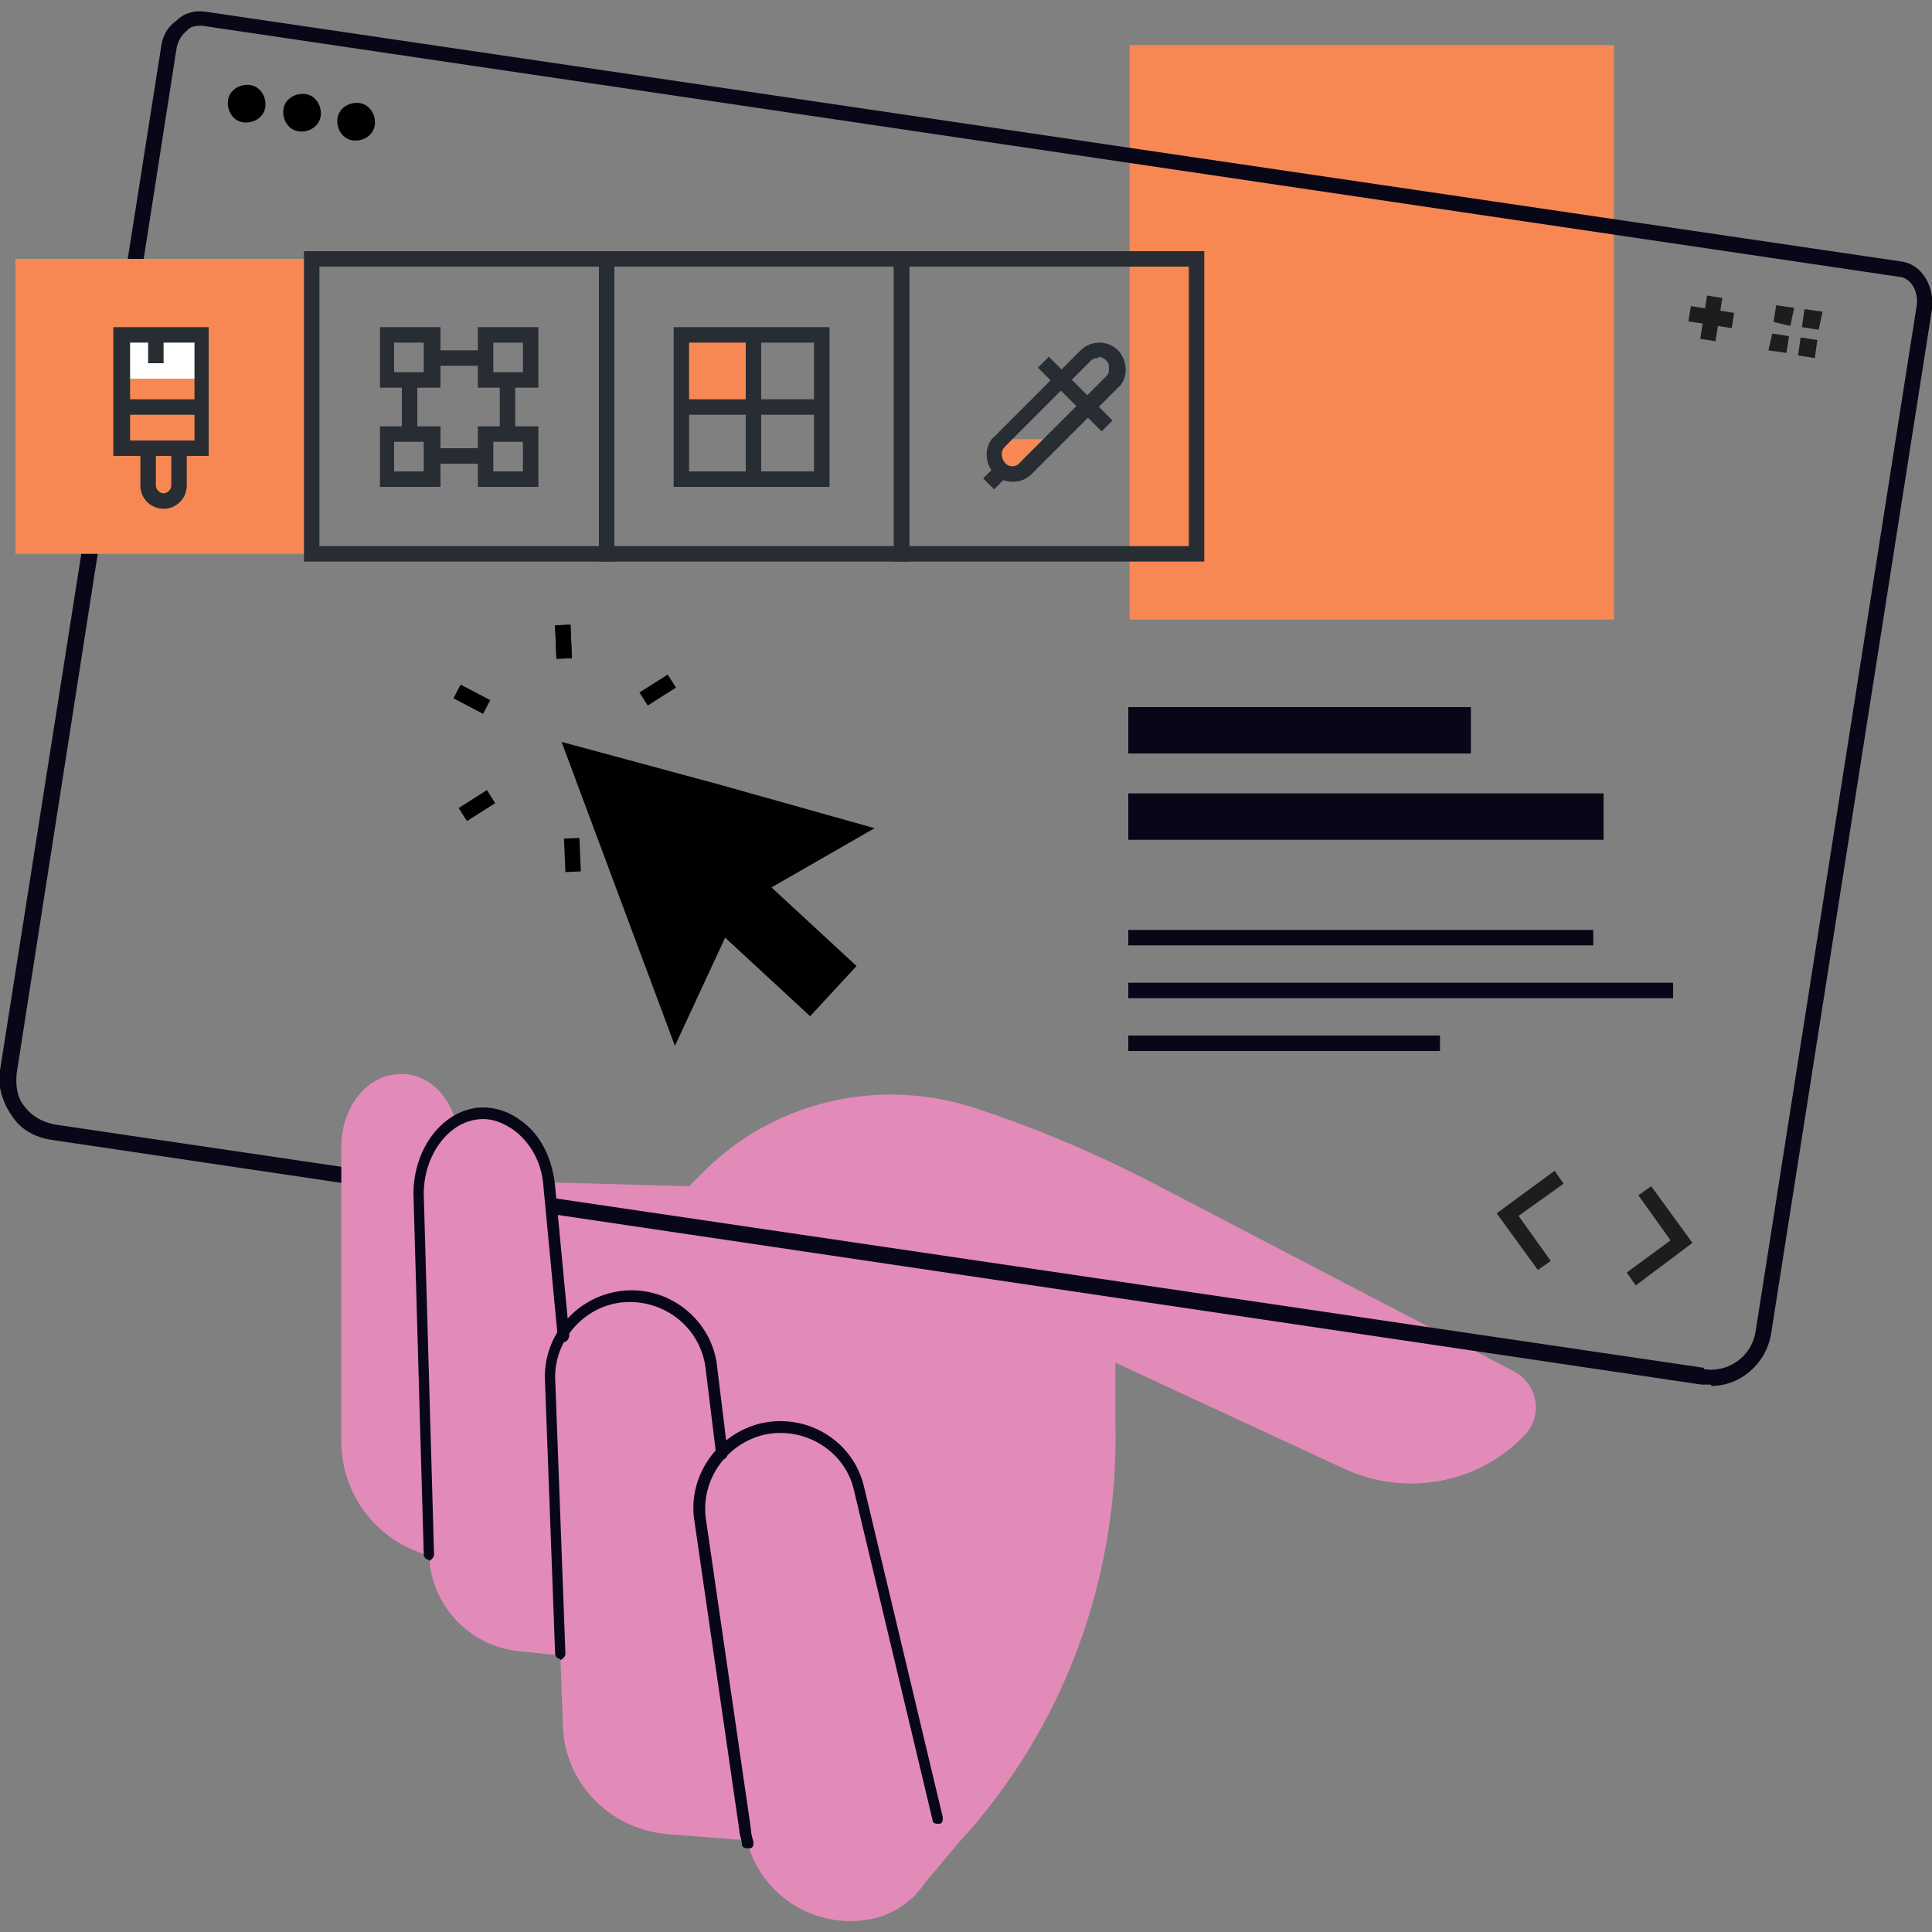 <?xml version="1.0" encoding="UTF-8"?>
<svg id="Capa_1" xmlns="http://www.w3.org/2000/svg" version="1.1" viewBox="0 0 150 150">
  <rect x="0" y="0" width="150" height="150" fill="#808080" stroke="none"/>
  <!-- Generator: Adobe Illustrator 29.8.1, SVG Export Plug-In . SVG Version: 2.1.1 Build 2)  -->
  <defs>
    <style>
      .st0 {
        fill: #080717;
      }

      .st1 {
        fill: #1d1d1b;
      }

      .st2 {
        fill: #282d33;
      }

      .st3 {
        fill: #f78854;
      }

      .st4 {
        fill: #fff;
      }

      .st5 {
        fill: #e28bb8;
      }
    </style>
  </defs>
  <rect class="st3" x="87.7" y="3.5" width="37.6" height="44.6"/>
  <g>
    <path class="st5" d="M33.5,101l9.2-9.2,10.8.3,1-1c5.5-5.6,13.7-7.5,21.1-5.1h0c4.9,1.6,9.6,3.6,14.2,6l27.8,14.5c1.8,1,2.2,3.4.8,4.9h0c-3.6,3.8-9.2,4.8-13.9,2.7l-17.9-8.3v4.6c.3,12.1-4,23.8-12.2,32.7l-3.6,4.3s-37.1-27.8-37.3-46.5Z"/>
    <path class="st5" d="M67.6,149h0c-4.7.9-9.2-2.3-9.8-7.1l-3.5-24.1c-.5-3.2,1.6-6.3,4.8-7h0c3.3-.8,6.7,1.3,7.5,4.7l6.1,25.6c.9,3.6-1.5,7.2-5.1,7.9Z"/>
    <path class="st5" d="M59.5,143l-7.7-.6c-4.5-.4-8-4-8.1-8.5l-1-27c0-3.3,2.5-6,5.8-6.3h0c3.4-.3,6.4,2.2,6.8,5.7l4.3,36.8Z"/>
    <path class="st5" d="M86.5,105.5l-5.6,1.6c-9.7,2.7-18.7-.6-24.2-8.8l-1.1-1.6"/>
  </g>
  <g>
    <path class="st0" d="M132.8,107.5c-.2,0-.5,0-.7,0h0L4,88.5c-1.3-.2-2.4-.8-3.1-1.9-.7-1-1.1-2.3-.9-3.5L12.5,3.7c.1-.9.5-1.6,1.2-2.1.6-.6,1.4-.8,2.2-.7l131.7,19.4c1.6.2,2.6,1.9,2.4,3.7l-12.5,79.6c-.4,2.3-2.4,4-4.6,4ZM132.3,106.3c1.9.3,3.7-1,4-2.9l12.5-79.6c.2-1.1-.4-2.2-1.3-2.3L15.7,2c-.4,0-.9,0-1.2.4-.4.3-.7.8-.8,1.4L1.3,83.3c-.1.9,0,1.9.6,2.6.6.8,1.4,1.2,2.3,1.4l128.1,18.9Z"/>
    <g>
      <path d="M20.6,8.3c-.1.8-.9,1.3-1.7,1.2-.8-.1-1.3-.9-1.2-1.7.1-.8.9-1.3,1.7-1.2.8.1,1.3.9,1.2,1.7Z"/>
      <path d="M24.9,9c-.1.8-.9,1.3-1.7,1.2-.8-.1-1.3-.9-1.2-1.7.1-.8.9-1.3,1.7-1.2.8.1,1.3.9,1.2,1.7Z"/>
      <path d="M29.1,9.7c-.1.8-.9,1.3-1.7,1.2-.8-.1-1.3-.9-1.2-1.7.1-.8.9-1.3,1.7-1.2.8.1,1.3.9,1.2,1.7Z"/>
    </g>
    <polygon class="st1" points="119.4 98.6 116.2 94.2 120.7 90.9 121.4 91.9 117.9 94.4 120.4 97.9 119.4 98.6"/>
    <polygon class="st1" points="127 99.8 126.3 98.8 129.7 96.3 127.2 92.8 128.2 92.1 131.4 96.5 127 99.8"/>
    <g>
      <rect class="st1" x="131.2" y="24.1" width="3.4" height="1.2" transform="translate(87.9 152.2) rotate(-81.1)"/>
      <rect class="st1" x="132.3" y="23" width="1.2" height="3.4" transform="translate(87.9 152.1) rotate(-81.1)"/>
    </g>
    <g>
      <polygon class="st1" points="137.9 23.7 137.7 25 139 25.3 139.3 23.9 137.9 23.7 137.9 23.7"/>
      <polygon class="st1" points="137.6 25.9 137.3 27.2 138.7 27.4 138.9 26.1 137.6 25.9 137.6 25.9"/>
      <polygon class="st1" points="140.1 24 139.9 25.4 141.2 25.6 141.5 24.2 140.1 24 140.1 24"/>
      <polygon class="st1" points="139.8 26.2 139.6 27.6 140.9 27.8 141.1 26.4 139.8 26.2 139.8 26.2"/>
    </g>
  </g>
  <g>
    <rect class="st0" x="87.6" y="72.2" width="36.1" height="1.2"/>
    <rect class="st0" x="87.6" y="76.3" width="42.3" height="1.2"/>
    <rect class="st0" x="87.6" y="80.4" width="24.2" height="1.2"/>
  </g>
  <g>
    <rect class="st0" x="87.6" y="54.9" width="26.6" height="3.6"/>
    <rect class="st0" x="87.6" y="61.6" width="36.9" height="3.6"/>
  </g>
  <path class="st5" d="M46.1,128.8l-5.8-.6c-3.9-.4-6.9-3.6-7-7.6l-.8-28c0-3.3,2-6,4.6-6.3h0c2.8-.3,5.2,2.2,5.5,5.7l3.5,36.8Z"/>
  <path class="st5" d="M37.7,121.4l-3.2-.4c-4.6-.6-8-4.5-8-9.1v-23.1c.1-2.9,2-5.3,4.4-5.4h0c2.5-.2,4.6,2.1,4.7,5.2l2.1,32.8Z"/>
  <path class="st0" d="M58,143.5c-.2,0-.4-.1-.4-.3,0-.4-.2-.7-.2-1.1l-3.5-24.1c-.5-3.4,1.8-6.7,5.2-7.5,3.6-.8,7.2,1.4,8,5l6.1,25.6c0,.2,0,.5-.3.5-.2,0-.5,0-.5-.3l-6.1-25.6c-.7-3.1-3.9-5-7-4.3-2.9.7-4.9,3.5-4.5,6.5l3.5,24.1c0,.3.1.7.2,1,0,.2,0,.5-.3.5,0,0,0,0-.1,0Z"/>
  <path class="st0" d="M43.5,128.8c-.2,0-.4-.2-.4-.4l-.8-21.5c0-3.5,2.7-6.4,6.2-6.7,3.6-.3,6.9,2.4,7.2,6.1l.8,6.5c0,.2-.1.5-.4.5-.2,0-.5-.1-.5-.4l-.8-6.5c-.3-3.2-3.1-5.5-6.3-5.3-3,.2-5.4,2.8-5.4,5.8l.8,21.5c0,.2-.2.4-.4.5h0Z"/>
  <path class="st0" d="M33.3,121.1c-.2,0-.4-.2-.4-.4l-.8-28c0-3.5,2.2-6.4,5-6.7,1.3-.1,2.5.3,3.6,1.2,1.4,1.1,2.2,2.9,2.4,4.9l1.1,11.6c0,.2-.2.5-.4.5-.2,0-.5-.2-.5-.4l-1.1-11.6c-.1-1.8-.9-3.3-2.1-4.3-.9-.7-1.9-1.1-2.9-1-2.4.2-4.3,2.8-4.3,5.8l.8,28c0,.2-.2.4-.4.5h0Z"/>
  <g>
    <g>
      <rect x="43.1" y="48.5" width="1.2" height="2.6" transform="translate(-2 1.9) rotate(-2.4)"/>
      <rect x="43.1" y="48.5" width="1.2" height="2.6" transform="translate(-2 1.9) rotate(-2.4)"/>
      <rect x="36.1" y="52.9" width="1.2" height="2.6" transform="translate(-28.4 61.7) rotate(-62.4)"/>
      <rect x="35.7" y="61.9" width="2.6" height="1.2" transform="translate(-27.7 29.6) rotate(-32.4)"/>
      <rect x="43.8" y="65.1" width="1.2" height="2.6" transform="translate(-2.7 1.9) rotate(-2.4)"/>
      <rect x="50.8" y="60.6" width="1.2" height="2.6" transform="translate(-27.3 78.9) rotate(-62.4)"/>
      <rect x="49.8" y="53" width="2.6" height="1.2" transform="translate(-20.8 35.7) rotate(-32.4)"/>
    </g>
    <polygon points="67.9 64.3 55.8 60.9 43.6 57.6 48 69.4 52.4 81.2 56.3 72.8 62.9 78.9 66.5 75 59.9 68.9 67.9 64.3"/>
  </g>
  <g>
    <rect class="st3" x="1.2" y="20.1" width="22.9" height="22.9"/>
    <rect class="st4" x="9.3" y="25.6" width="6.5" height="3.8"/>
    <rect class="st3" x="53.1" y="26.2" width="5.3" height="5.3"/>
    <polygon class="st3" points="78 34.1 76.8 35.3 78.9 37.4 82.2 34.1 78 34.1"/>
    <path class="st2" d="M47.7,43.6h-24.1v-24.1h24.1v24.1ZM24.8,42.4h21.7v-21.7h-21.7v21.7Z"/>
    <rect class="st2" x="31.2" y="29.4" width="1.2" height="4.1"/>
    <rect class="st2" x="33.7" y="34.8" width="3.8" height="1.2"/>
    <rect class="st2" x="38.8" y="29.7" width="1.2" height="3.8"/>
    <rect class="st2" x="33.4" y="27.2" width="4.1" height="1.2"/>
    <path class="st2" d="M16.2,35.4h-7.4v-10h7.4v10ZM10.1,34.2h5v-7.6h-5v7.6Z"/>
    <rect class="st2" x="9.3" y="31" width="6.5" height="1.2"/>
    <path class="st2" d="M12.7,39.5c-1,0-1.8-.8-1.8-1.8v-3.1h1.2v3.1c0,.3.3.6.6.6s.6-.3.6-.6v-3.1h1.2v3.1c0,1-.8,1.8-1.8,1.8Z"/>
    <path class="st2" d="M93.5,43.6h-24.1v-24.1h24.1v24.1ZM70.6,42.4h21.7v-21.7h-21.7v21.7Z"/>
    <rect class="st2" x="11.5" y="25.9" width="1.2" height="2.3"/>
    <path class="st2" d="M34.2,30.1h-4.7v-4.7h4.7v4.7ZM30.6,28.9h2.3v-2.3h-2.3v2.3Z"/>
    <path class="st2" d="M41.8,30.1h-4.7v-4.7h4.7v4.7ZM38.3,28.9h2.3v-2.3h-2.3v2.3Z"/>
    <path class="st2" d="M34.2,37.8h-4.7v-4.7h4.7v4.7ZM30.6,36.6h2.3v-2.3h-2.3v2.3Z"/>
    <path class="st2" d="M41.8,37.8h-4.7v-4.7h4.7v4.7ZM38.3,36.6h2.3v-2.3h-2.3v2.3Z"/>
    <path class="st2" d="M70.6,43.6h-24.1v-24.1h24.1v24.1ZM47.7,42.4h21.7v-21.7h-21.7v21.7Z"/>
    <path class="st2" d="M64.4,37.8h-12.1v-12.4h12.1v12.4ZM53.5,36.6h9.7v-10h-9.7v10Z"/>
    <rect class="st2" x="57.9" y="25.9" width="1.2" height="11.2"/>
    <rect class="st2" x="52.8" y="31" width="11.2" height="1.2"/>
    <path class="st2" d="M78.6,37.4c-.5,0-1.1-.2-1.4-.6h0c-.4-.4-.6-1-.6-1.5s.2-1.1.6-1.4l6.7-6.7c.8-.8,2.1-.8,2.9,0h0c.4.4.6,1,.6,1.5s-.2,1.1-.6,1.4l-6.7,6.7c-.4.4-.9.6-1.4.6ZM85.3,27.8c-.2,0-.4,0-.6.2l-6.7,6.7c-.3.3-.3.8,0,1.2h0c.3.4.9.4,1.2,0h0s6.7-6.7,6.7-6.7c.2-.2.2-.4.2-.6s0-.4-.2-.6h0c-.2-.2-.4-.3-.6-.3Z"/>
    <rect class="st2" x="82.9" y="27.1" width="1.2" height="7" transform="translate(2.8 68) rotate(-45)"/>
    <rect class="st2" x="76.5" y="36.4" width="1.4" height="1.2" transform="translate(-3.5 65.5) rotate(-45)"/>
  </g>
</svg>